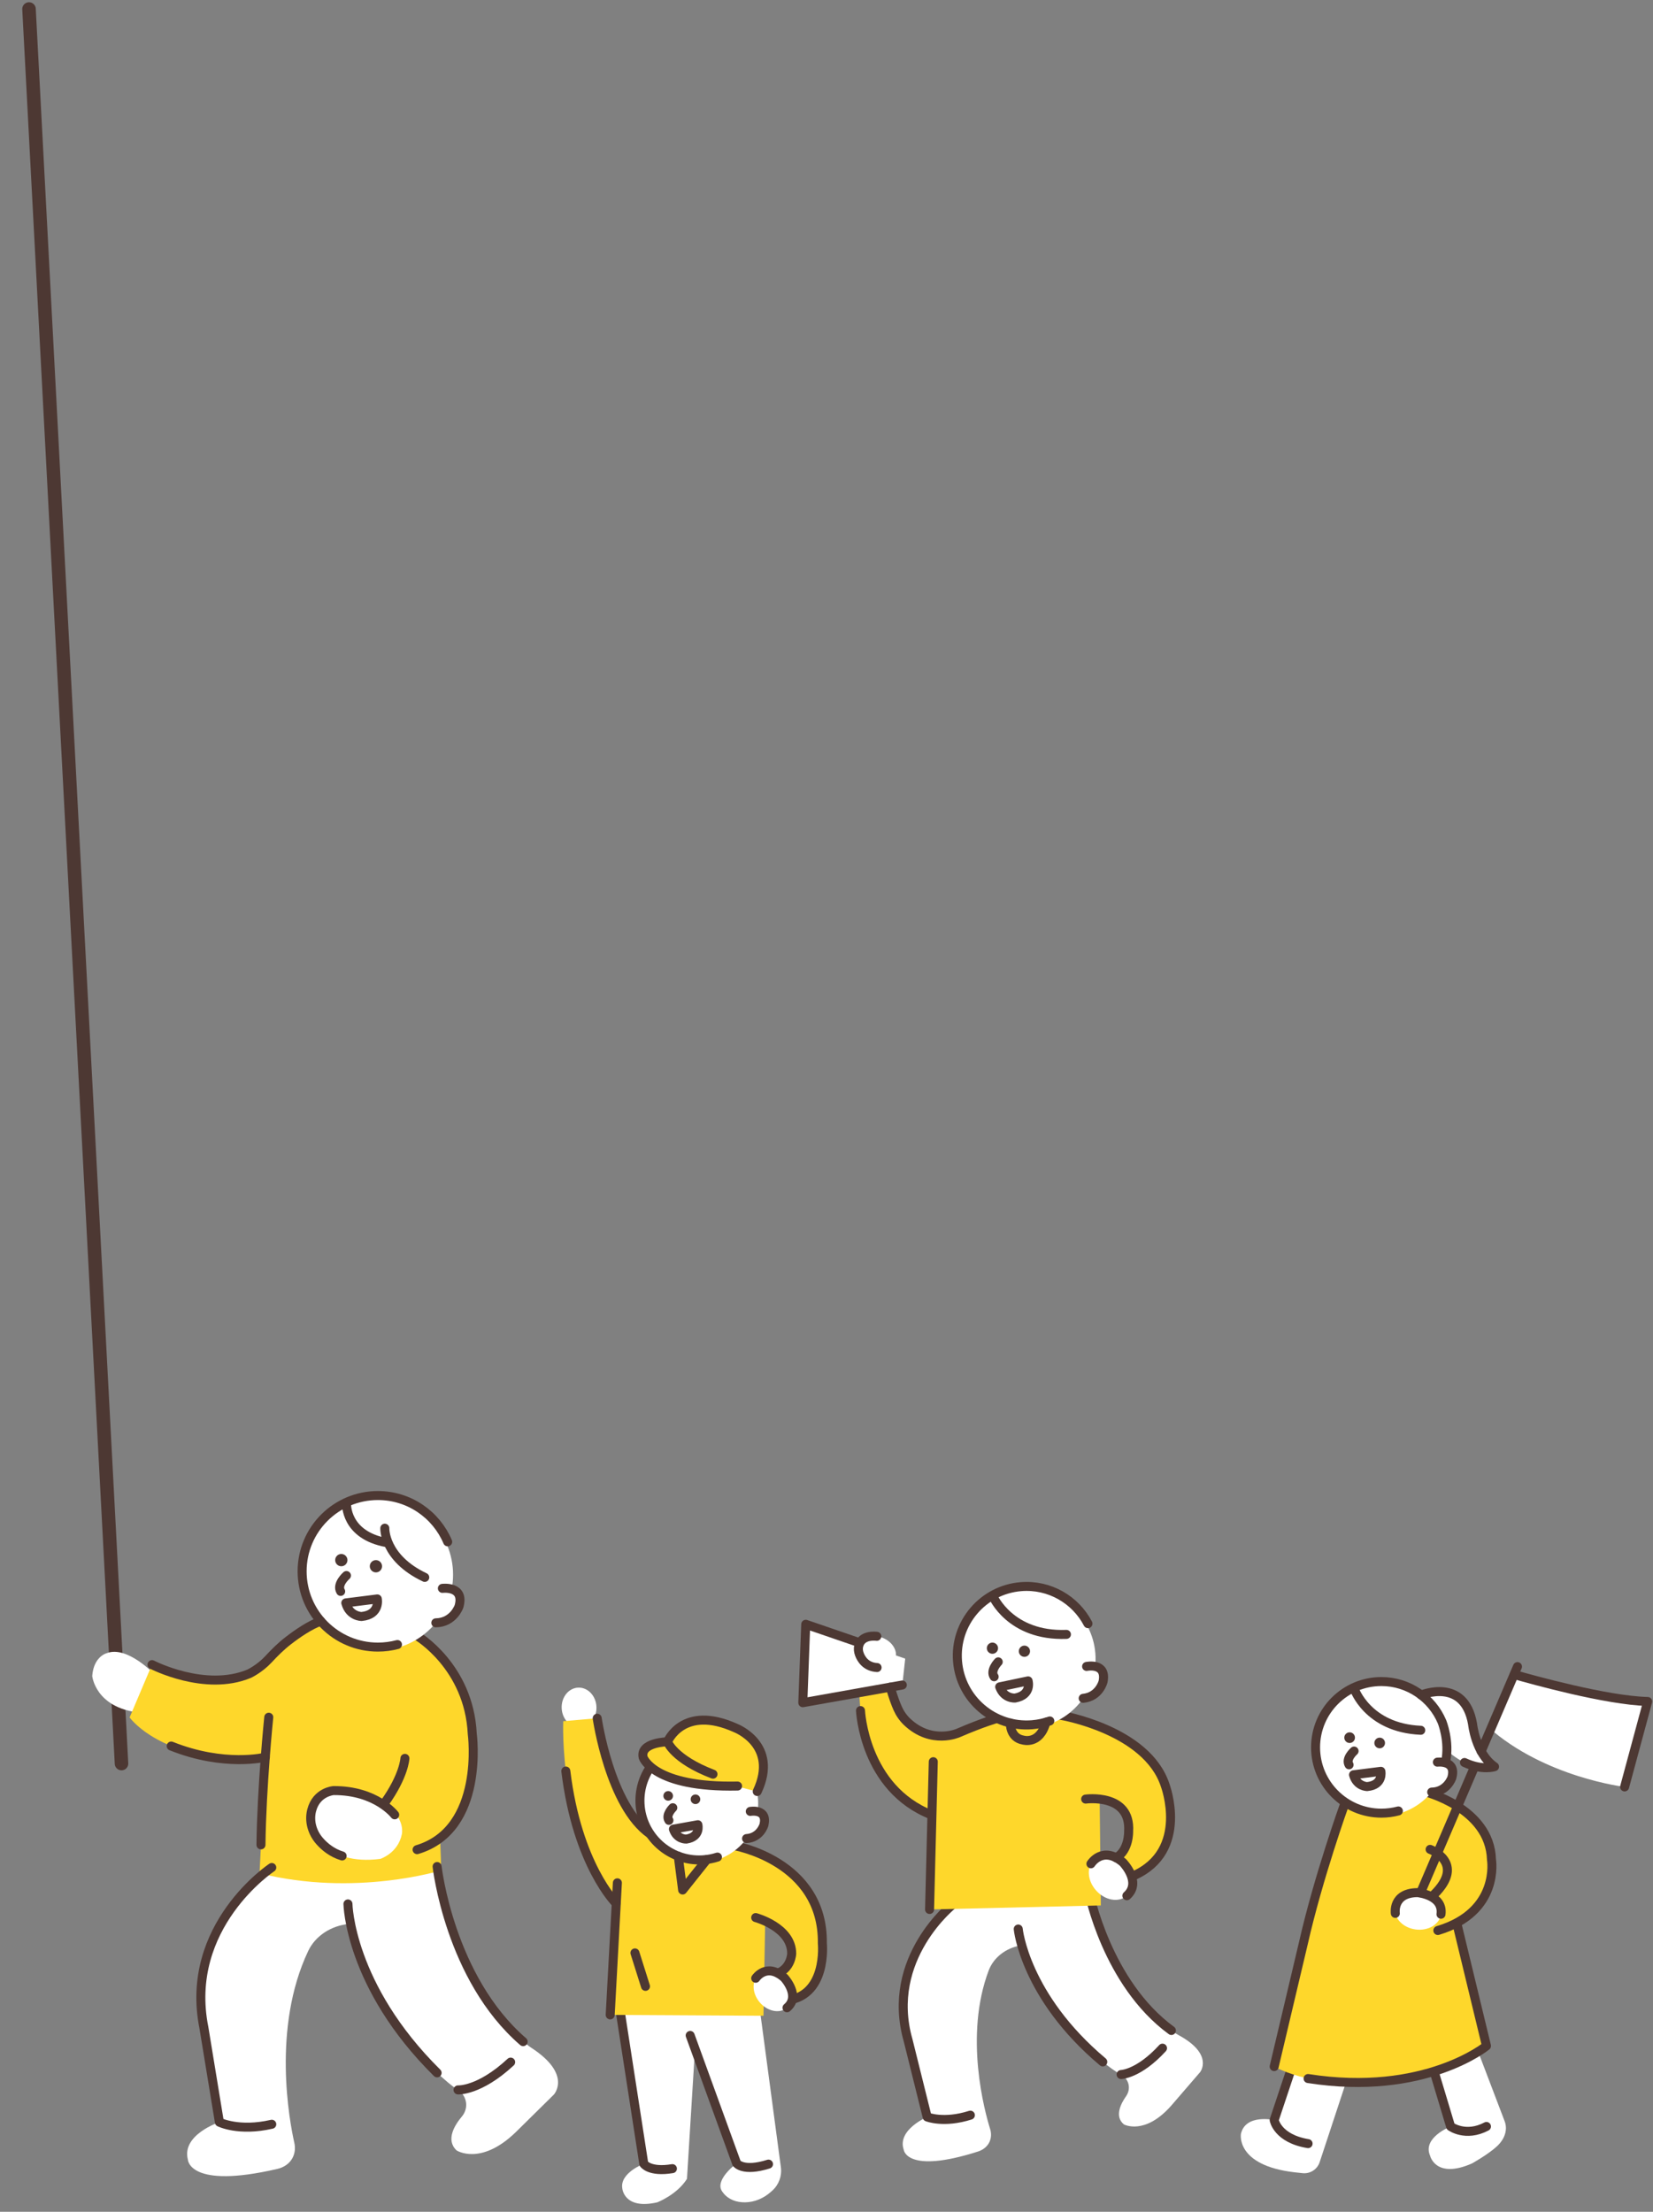<svg width="367" height="491" viewBox="0 0 367 491" fill="none" xmlns="http://www.w3.org/2000/svg">
<rect x="0" y="0" width="367" height="491" fill="#808080" stroke="none"/>
<path d="M6.441 2L26.977 391.498" stroke="#4D3833" stroke-width="3" stroke-linecap="round"/>
<path d="M34.477 371.856C34.477 371.856 28.294 365.221 23.709 366.989C23.709 366.989 20.807 367.671 20.477 372.048C20.477 372.048 21.121 379.082 30.919 380.179C30.919 380.179 34.136 379.966 35.584 376.888C35.584 376.888 36.745 374.583 34.477 371.851V371.856Z" fill="white"/>
<path d="M60.234 414.648C53.343 419.739 48.268 426.598 46.026 434.356C45.121 437.493 44.594 440.97 44.796 444.666C44.796 444.666 45.206 454.464 48.705 471.099C48.705 471.099 40.27 473.874 41.713 479.417C41.713 479.417 41.916 486.063 61.613 481.472C62.992 481.153 64.201 480.344 64.856 479.204C64.909 479.113 64.963 479.012 65.01 478.911C65.511 477.894 65.585 476.754 65.341 475.663C64.286 470.966 60.33 450.177 68.434 433.089C70.016 429.761 73.493 427.471 77.503 427.098C77.503 427.098 81.976 447.557 99.442 462.281C100.087 462.824 100.758 463.346 101.487 463.804C101.551 463.841 101.615 463.889 101.684 463.932C103.734 465.332 104.096 468 102.547 469.848C100.997 471.696 98.873 475.008 101.365 477.372C101.365 477.372 106.711 480.887 114.528 473.304L122.963 464.986C122.963 464.986 127.079 460.55 118.027 454.634C118.027 454.634 101.572 444.282 97.046 414.339H60.639L60.234 414.638V414.648Z" fill="white"/>
<path d="M58.918 390.084L57.624 415.852C78.882 421.177 97.972 415.197 97.972 415.197L97.712 407.923C100.742 405.143 102.552 401.671 103.633 398.508C105.124 394.152 105.438 389.471 104.858 384.908C102.179 363.975 88.212 361.675 88.212 361.675L71.725 359.731C65.713 362.069 61.373 366.1 59.041 368.677C56.959 370.977 54.136 372.49 51.059 372.905C46.996 373.454 41.047 373.139 33.747 369.534L28.779 381.25C28.779 381.25 34.034 388.854 50.164 390.494C53.082 390.792 56.038 390.643 58.918 390.084Z" fill="#FED72B"/>
<path d="M89.9 390.345C89.9 390.345 89.73 394.2 85.358 400.297" stroke="#4D3833" stroke-width="2" stroke-linecap="round" stroke-linejoin="round"/>
<path d="M97.046 414.355C97.046 414.355 99.81 439.117 116.147 453.228" stroke="#4D3833" stroke-width="2" stroke-linecap="round" stroke-linejoin="round"/>
<path d="M101.689 463.942C101.689 463.942 106.413 464.24 113.378 457.771" stroke="#4D3833" stroke-width="2" stroke-linecap="round" stroke-linejoin="round"/>
<path d="M77.253 422.657C77.253 422.657 77.53 440.848 97.046 460.156" stroke="#4D3833" stroke-width="2" stroke-linecap="round" stroke-linejoin="round"/>
<path d="M60.34 414.574C60.34 414.574 40.739 427.546 45.276 450.166L48.71 471.105C48.71 471.105 52.992 473.261 60.34 471.568" stroke="#4D3833" stroke-width="2" stroke-linecap="round" stroke-linejoin="round"/>
<path d="M86.316 401.25C86.316 401.25 76.624 394.903 71.485 398.492C71.485 398.492 68.099 400.223 69.015 405.75C69.015 405.75 71.959 414.275 84.441 412.657C84.441 412.657 88.366 411.416 89.223 407.161C89.223 407.161 89.963 403.945 86.316 401.25Z" fill="white"/>
<path d="M92.605 363.15C92.605 363.15 104.118 369.945 104.853 384.903C104.853 384.903 107.712 406.118 92.605 410.607" stroke="#4D3833" stroke-width="2" stroke-linecap="round" stroke-linejoin="round"/>
<path d="M83.771 366.393C93.061 366.393 100.592 358.861 100.592 349.571C100.592 340.28 93.061 332.749 83.771 332.749C74.48 332.749 66.949 340.28 66.949 349.571C66.949 358.861 74.48 366.393 83.771 366.393Z" fill="white"/>
<path d="M99.394 342.27C96.838 336.231 90.864 331.998 83.898 331.998C74.612 331.998 67.077 339.528 67.077 348.82C67.077 358.107 74.606 365.642 83.898 365.642C85.4 365.642 86.859 365.445 88.244 365.077" stroke="#4D3833" stroke-width="2" stroke-linecap="round" stroke-linejoin="round"/>
<path d="M98.217 352.601C98.217 352.601 102.962 351.946 101.902 356.611C101.902 356.611 100.102 361.275 94.618 360.051L98.217 352.601Z" fill="white"/>
<path d="M59.67 381.212C59.67 381.212 58.099 396.565 57.939 409.547" stroke="#4D3833" stroke-width="2" stroke-linecap="round" stroke-linejoin="round"/>
<path d="M87.631 402.874C87.631 402.874 83.494 397.432 74.047 397.496C74.047 397.496 70.256 397.762 69.196 401.884C68.573 404.302 69.329 406.852 70.98 408.721C72.098 409.989 73.733 411.331 75.959 412.007" stroke="#4D3833" stroke-width="2" stroke-linecap="round" stroke-linejoin="round"/>
<path d="M75.778 347.696C76.531 347.696 77.141 347.086 77.141 346.333C77.141 345.58 76.531 344.97 75.778 344.97C75.025 344.97 74.415 345.58 74.415 346.333C74.415 347.086 75.025 347.696 75.778 347.696Z" fill="#4D3833"/>
<path d="M83.462 349.059C84.215 349.059 84.825 348.449 84.825 347.696C84.825 346.943 84.215 346.333 83.462 346.333C82.709 346.333 82.099 346.943 82.099 347.696C82.099 348.449 82.709 349.059 83.462 349.059Z" fill="#4D3833"/>
<path d="M76.918 349.757C76.918 349.757 74.681 351.701 75.634 353.277" stroke="#4D3833" stroke-width="2" stroke-linecap="round" stroke-linejoin="round"/>
<path d="M76.779 355.833L83.771 354.949C83.771 354.949 84.474 358.432 80.272 358.847C80.272 358.847 77.594 358.847 76.773 355.839L76.779 355.833Z" stroke="#4D3833" stroke-width="2" stroke-linecap="round" stroke-linejoin="round"/>
<path d="M76.939 333.792C76.939 333.792 76.598 340.774 85.858 342.451" stroke="#4D3833" stroke-width="2" stroke-linecap="round" stroke-linejoin="round"/>
<path d="M85.437 339.246C85.437 339.246 85.187 345.854 94.304 350.167" stroke="#4D3833" stroke-width="2" stroke-linecap="round" stroke-linejoin="round"/>
<path d="M98.218 352.601C98.218 352.601 103.229 351.962 101.903 356.61C101.903 356.61 100.688 360.189 96.764 360.253" stroke="#4D3833" stroke-width="2" stroke-linecap="round" stroke-linejoin="round"/>
<path d="M33.747 369.534C33.747 369.534 45.494 375.642 55.313 371.553C55.313 371.553 57.656 370.456 59.611 368.336C60.969 366.867 62.39 365.455 63.977 364.231C66.075 362.612 68.844 360.716 71.209 359.896" stroke="#4D3833" stroke-width="2" stroke-linecap="round" stroke-linejoin="round"/>
<path d="M58.919 390.084C58.919 390.084 49.855 392.353 38.012 387.608" stroke="#4D3833" stroke-width="2" stroke-linecap="round" stroke-linejoin="round"/>
<path d="M128.793 383.467C130.924 383.356 132.548 381.29 132.421 378.852C132.295 376.415 130.465 374.528 128.334 374.639C126.204 374.75 124.58 376.816 124.706 379.253C124.833 381.691 126.663 383.578 128.793 383.467Z" fill="white"/>
<path d="M138.15 445.611L142.938 480.338C142.938 480.338 137.627 482.345 138.157 485.754C138.157 485.754 138.457 490.613 145.938 488.899C145.938 488.899 150.324 487.21 152.522 483.686L154.266 455.409L163.55 480.239C163.55 480.239 158.972 483.612 160.132 486.134C160.132 486.134 161.385 488.938 165.404 488.899C167.518 488.881 169.539 488.008 171.123 486.604L171.44 486.322C172.907 485.02 173.63 483.077 173.373 481.137L168.672 445.913L138.15 445.611Z" fill="white"/>
<path d="M137.804 447.168L142.934 480.339C142.934 480.339 144.181 482.267 149.287 481.421" stroke="#4D3833" stroke-width="2" stroke-linecap="round" stroke-linejoin="round"/>
<path d="M153.235 451.852L163.545 480.235C163.545 480.235 164.985 482.193 170.623 480.417" stroke="#4D3833" stroke-width="2" stroke-linecap="round" stroke-linejoin="round"/>
<path d="M152.357 409.465C152.357 409.465 138.417 413.918 132.591 381.438L125.05 382.087C125.05 382.087 123.965 407.348 136.771 422.524L135.477 447.289L169.508 447.483L169.885 426.62C169.885 426.62 173.519 427.839 175.11 430.918C175.919 432.481 176.029 434.341 175.216 435.901C174.78 436.743 174.026 437.589 172.74 438.018L173.987 444.132C173.987 444.132 183.26 444.178 182.573 431.393C182.557 431.072 182.544 430.75 182.541 430.427C182.526 427.877 181.547 413.416 161.32 409.492L152.349 409.465L152.357 409.465Z" fill="#FED72B"/>
<path d="M162.838 409.679C162.838 409.679 182.836 413.03 182.578 431.393C182.578 431.393 183.812 443.565 173.991 444.132" stroke="#4D3833" stroke-width="2" stroke-linecap="round" stroke-linejoin="round"/>
<path d="M137.071 417.974L135.477 447.29" stroke="#4D3833" stroke-width="2" stroke-linecap="round" stroke-linejoin="round"/>
<path d="M132.591 381.438C132.591 381.438 135.392 400.937 144.367 407.151" stroke="#4D3833" stroke-width="2" stroke-linecap="round" stroke-linejoin="round"/>
<path d="M140.971 433.53L143.311 440.952" stroke="#4D3833" stroke-width="2" stroke-linecap="round" stroke-linejoin="round"/>
<path d="M155.858 413.473C163.114 413.096 168.69 406.909 168.313 399.653C167.936 392.397 161.748 386.821 154.492 387.198C147.236 387.575 141.66 393.763 142.037 401.019C142.415 408.274 148.602 413.851 155.858 413.473Z" fill="white"/>
<path d="M167.077 393.996C164.836 389.386 159.998 386.319 154.553 386.602C147.299 386.979 141.721 393.169 142.098 400.422C142.475 407.676 148.665 413.254 155.919 412.877C157.093 412.816 158.224 412.605 159.292 412.257" stroke="#4D3833" stroke-width="2" stroke-linecap="round" stroke-linejoin="round"/>
<path d="M166.579 402.115C166.579 402.115 170.262 401.409 169.616 405.097C169.616 405.097 168.401 408.814 164.067 408.076L166.579 402.111L166.579 402.115Z" fill="white"/>
<path d="M148.407 399.737C148.995 399.707 149.448 399.205 149.417 398.616C149.386 398.028 148.885 397.576 148.296 397.606C147.708 397.637 147.256 398.139 147.286 398.727C147.317 399.316 147.819 399.768 148.407 399.737Z" fill="#4D3833"/>
<path d="M154.464 400.491C155.052 400.46 155.504 399.958 155.474 399.37C155.443 398.781 154.941 398.329 154.353 398.36C153.764 398.39 153.312 398.892 153.343 399.48C153.373 400.069 153.875 400.521 154.464 400.491Z" fill="#4D3833"/>
<path d="M149.377 401.3C149.377 401.3 147.708 402.909 148.516 404.105" stroke="#4D3833" stroke-width="2" stroke-linecap="round" stroke-linejoin="round"/>
<path d="M149.515 406.05L154.942 405.075C154.942 405.075 155.631 407.764 152.369 408.261C152.369 408.261 150.277 408.37 149.515 406.05Z" stroke="#4D3833" stroke-width="2" stroke-linecap="round" stroke-linejoin="round"/>
<path d="M166.579 402.115C166.579 402.115 170.467 401.411 169.616 405.097C169.616 405.097 168.813 407.942 165.75 408.149" stroke="#4D3833" stroke-width="2" stroke-linecap="round" stroke-linejoin="round"/>
<path d="M163.753 396.493C163.753 396.493 149.523 396.875 143.914 391.825C143.914 391.825 139.227 387.634 148.194 386.662L163.749 396.489L163.753 396.493Z" fill="#FED72B"/>
<path d="M148.198 386.666C148.198 386.666 149.761 393.501 168.119 397.696C168.119 397.696 173.701 386.95 161.136 382.723C161.136 382.723 151.552 379.637 148.194 386.662L148.198 386.666Z" fill="#FED72B"/>
<path d="M158.296 393.851C149.576 390.523 148.198 386.662 148.198 386.662C148.198 386.662 141.99 386.762 142.803 390.164C142.803 390.164 145.076 396.888 163.757 396.488" stroke="#4D3833" stroke-width="2" stroke-linecap="round" stroke-linejoin="round"/>
<path d="M148.198 386.666C148.198 386.666 151.58 378.31 163.328 383.608C163.328 383.608 173.004 387.308 168.12 397.696" stroke="#4D3833" stroke-width="2" stroke-linecap="round" stroke-linejoin="round"/>
<path d="M150.586 412.047L151.557 419.566L156.956 412.784" stroke="#4D3833" stroke-width="2" stroke-linecap="round" stroke-linejoin="round"/>
<path d="M174.736 445.702C176.366 444.327 176.29 441.555 174.566 439.51C172.842 437.466 170.122 436.924 168.491 438.299C166.861 439.675 166.937 442.447 168.661 444.491C170.385 446.535 173.105 447.078 174.736 445.702Z" fill="white"/>
<path d="M167.78 439.157C167.78 439.157 170.178 435.535 174.128 439.053C174.128 439.053 177.853 443.09 174.731 445.707" stroke="#4D3833" stroke-width="2" stroke-linecap="round" stroke-linejoin="round"/>
<path d="M136.771 422.52C136.771 422.52 128.151 413.985 125.625 393.155" stroke="#4D3833" stroke-width="2" stroke-linecap="round" stroke-linejoin="round"/>
<path d="M167.778 425.687C167.778 425.687 175.8 427.843 175.773 433.7C175.773 433.7 175.658 436.85 172.745 438.018" stroke="#4D3833" stroke-width="2" stroke-linecap="round" stroke-linejoin="round"/>
<path d="M211.548 422.787C206.222 427.429 202.513 433.405 201.189 439.934C200.651 442.571 200.452 445.463 200.869 448.491C200.869 448.491 201.863 456.516 205.847 469.953C205.847 469.953 199.1 472.797 200.654 477.256C200.654 477.256 201.262 482.7 217.145 477.619C218.258 477.265 219.199 476.52 219.661 475.54C219.699 475.458 219.736 475.377 219.768 475.292C220.108 474.424 220.099 473.477 219.823 472.601C218.64 468.811 214.001 451.994 219.52 437.408C220.598 434.567 223.302 432.452 226.571 431.879C226.571 431.879 231.615 448.394 246.954 459.325C247.519 459.728 248.107 460.115 248.734 460.44C248.79 460.47 248.846 460.5 248.907 460.534C250.684 461.546 251.158 463.715 250.011 465.342C248.916 466.891 247.339 469.827 249.539 471.606C249.539 471.606 254.169 474.135 260.085 467.384L266.462 459.985C266.462 459.985 269.547 456.062 261.715 451.806C261.715 451.806 247.498 444.397 241.781 420.089L211.859 422.522L211.549 422.792L211.548 422.787Z" fill="white"/>
<path d="M241.78 420.084C241.78 420.084 245.705 440.25 260.076 450.753" stroke="#4D3833" stroke-width="2" stroke-linecap="round" stroke-linejoin="round"/>
<path d="M248.906 460.524C248.906 460.524 252.807 460.456 258.099 454.674" stroke="#4D3833" stroke-width="2" stroke-linecap="round" stroke-linejoin="round"/>
<path d="M226.069 428.228C226.069 428.228 227.512 443.155 244.841 457.724" stroke="#4D3833" stroke-width="2" stroke-linecap="round" stroke-linejoin="round"/>
<path d="M211.63 422.716C211.63 422.716 196.391 434.684 201.628 452.971L205.851 469.948C205.851 469.948 209.512 471.438 215.443 469.549" stroke="#4D3833" stroke-width="2" stroke-linecap="round" stroke-linejoin="round"/>
<path d="M206.865 402.907L206.383 423.886L244.409 422.991L244.149 399.671C248.753 399.296 250.159 403.435 250.159 403.435C251.64 409.341 248.678 411.769 248.678 411.769L251.705 416.387C261.645 412.453 259.728 400.591 259.728 400.591C258.376 389.182 247.625 384.948 244.981 384.074C244.534 383.925 244.1 383.755 243.67 383.566C240.976 382.383 237.792 381.426 234.026 380.809L224.003 381.073C224.003 381.073 219.738 381.234 213.946 384.176C210.27 386.047 205.809 385.833 202.525 383.341C202.379 383.231 202.238 383.116 202.092 382.996C200.195 381.412 198.898 379.217 198.27 376.827L197.55 374.102L190.792 374.651C190.792 374.651 189.852 395.882 206.86 402.898L206.865 402.907Z" fill="#FED72B"/>
<path d="M207.207 391.081L206.383 423.885" stroke="#4D3833" stroke-width="2" stroke-linecap="round" stroke-linejoin="round"/>
<path d="M250.185 420.834C251.962 419.244 251.786 416.15 249.793 413.922C247.8 411.694 244.744 411.177 242.967 412.767C241.19 414.357 241.365 417.451 243.359 419.679C245.352 421.907 248.408 422.424 250.185 420.834Z" fill="white"/>
<path d="M242.207 413.746C242.207 413.746 244.768 409.621 249.296 413.423C249.296 413.423 253.588 417.811 250.187 420.837" stroke="#4D3833" stroke-width="2" stroke-linecap="round" stroke-linejoin="round"/>
<path d="M200.977 368.207L178.89 360.579L178.24 377.987L200.334 374.056L200.977 368.207Z" fill="white"/>
<path d="M198.735 368.328C199.429 366.605 198.199 364.486 195.988 363.594C193.776 362.703 191.421 363.377 190.726 365.1C190.032 366.823 191.262 368.942 193.473 369.833C195.685 370.724 198.04 370.05 198.735 368.328Z" fill="white"/>
<path d="M194.67 363.246C194.67 363.246 191.283 362.726 190.649 365.38C190.502 365.983 190.573 366.617 190.787 367.2C191.194 368.3 192.229 370.042 194.731 370.18" stroke="#4D3833" stroke-width="2" stroke-linecap="round" stroke-linejoin="round"/>
<path d="M190.745 364.645L178.89 360.579L178.24 377.987L200.334 374.056" stroke="#4D3833" stroke-width="2" stroke-linecap="round" stroke-linejoin="round"/>
<path d="M241.039 399.381C241.039 399.381 251.124 398.009 250.578 406.555C250.578 406.555 250.72 410.695 247.817 412.415" stroke="#4D3833" stroke-width="2" stroke-linecap="round" stroke-linejoin="round"/>
<path d="M235.464 380.78C235.464 380.78 254.628 383.934 258.685 396.296C258.685 396.296 264.165 410.842 251.705 416.387" stroke="#4D3833" stroke-width="2" stroke-linecap="round" stroke-linejoin="round"/>
<path d="M221.393 381.47C221.393 381.47 218.302 382.317 212.768 384.701C212.768 384.701 206.863 387.393 201.415 382.25C200.516 381.4 199.802 380.364 199.299 379.228C198.845 378.205 198.267 376.675 197.663 374.532" stroke="#4D3833" stroke-width="2" stroke-linecap="round" stroke-linejoin="round"/>
<path d="M191.049 379.738C191.049 379.738 191.821 397.03 206.865 402.907" stroke="#4D3833" stroke-width="2" stroke-linecap="round" stroke-linejoin="round"/>
<path d="M229.108 383.568C237.572 382.88 243.875 375.461 243.187 366.997C242.499 358.534 235.08 352.23 226.616 352.918C218.152 353.607 211.849 361.026 212.537 369.489C213.226 377.953 220.644 384.256 229.108 383.568Z" fill="white"/>
<path d="M241.55 360.435C238.774 355.123 233.017 351.709 226.672 352.225C218.212 352.913 211.905 360.331 212.593 368.796C213.281 377.256 220.699 383.563 229.164 382.875C230.532 382.763 231.847 382.476 233.081 382.039" stroke="#4D3833" stroke-width="2" stroke-linecap="round" stroke-linejoin="round"/>
<path d="M241.248 369.933C241.248 369.933 245.521 368.985 244.902 373.313C244.902 373.313 243.607 377.696 238.52 376.987L241.248 369.933Z" fill="white"/>
<path d="M220.442 367.127C221.128 367.072 221.638 366.47 221.583 365.785C221.527 365.099 220.926 364.588 220.24 364.644C219.554 364.699 219.043 365.301 219.099 365.987C219.155 366.672 219.756 367.183 220.442 367.127Z" fill="#4D3833"/>
<path d="M227.543 367.8C228.229 367.745 228.739 367.143 228.684 366.457C228.628 365.772 228.027 365.261 227.341 365.317C226.655 365.372 226.144 365.973 226.2 366.659C226.256 367.345 226.857 367.856 227.543 367.8Z" fill="#4D3833"/>
<path d="M221.628 368.921C221.628 368.921 219.734 370.857 220.719 372.223" stroke="#4D3833" stroke-width="2" stroke-linecap="round" stroke-linejoin="round"/>
<path d="M221.957 374.466L228.261 373.143C228.261 373.143 229.159 376.263 225.362 376.953C225.362 376.953 222.922 377.151 221.952 374.471L221.957 374.466Z" stroke="#4D3833" stroke-width="2" stroke-linecap="round" stroke-linejoin="round"/>
<path d="M220.469 354.375C220.469 354.375 224.275 363.286 236.768 362.822" stroke="#4D3833" stroke-width="2" stroke-linecap="round" stroke-linejoin="round"/>
<path d="M241.248 369.933C241.248 369.933 245.765 368.98 244.902 373.313C244.902 373.313 244.061 376.663 240.49 377.012" stroke="#4D3833" stroke-width="2" stroke-linecap="round" stroke-linejoin="round"/>
<path d="M224.309 382.498C224.309 382.498 224.178 385.761 227.141 386.277C227.141 386.277 230.847 387.426 232.224 382.313" stroke="#4D3833" stroke-width="2" stroke-linecap="round" stroke-linejoin="round"/>
<path d="M335.488 371.531C335.488 371.531 351.478 376.51 365.821 377.713L360.698 396.675C360.698 396.675 342.956 394.594 330.402 383.4L335.493 371.526L335.488 371.531Z" fill="white"/>
<path d="M314.172 376.83C314.172 376.83 321.15 373.293 325.154 378.106C326.222 379.391 326.791 381.014 326.934 382.679C327.115 384.82 327.975 389.12 331.817 392.19C331.817 392.19 325.579 394.71 317.594 384.746L314.177 376.83H314.172Z" fill="white"/>
<path d="M287.4 457.109L282.887 470.638C282.887 470.638 276.534 469.191 275.508 473.709C275.508 473.709 274.278 480.695 287.4 482.23L289.204 482.425C290.882 482.605 292.463 481.588 292.991 479.983L299.968 458.838L287.396 457.114L287.4 457.109Z" fill="white"/>
<path d="M332.353 476.46C333.953 474.99 334.836 472.918 334.06 470.888L325.394 448.134L314.857 453.503L317.455 456.712L322.07 472.063C322.07 472.063 315.744 474.513 317.506 478.541C317.506 478.541 318.708 483.812 326.786 480.279C326.786 480.279 330.314 478.333 332.353 476.465V476.46Z" fill="white"/>
<path d="M286.827 458.834L282.892 470.639C282.892 470.639 283.59 474.74 290.419 475.868" stroke="#4D3833" stroke-width="2" stroke-linecap="round" stroke-linejoin="round"/>
<path d="M317.451 456.707L322.065 472.058C322.065 472.058 325.394 474.504 330.023 472.058" stroke="#4D3833" stroke-width="2" stroke-linecap="round" stroke-linejoin="round"/>
<path d="M300.592 396.819C300.592 396.819 293.268 410.404 288.44 436.052C288.26 437.005 288.061 437.953 287.825 438.887L282.887 458.765C282.887 458.765 293.24 464.753 310.242 461.618C310.242 461.618 320.512 460.512 330.023 454.178C330.023 454.178 323.892 430.726 319.411 408.919L315.287 394.585L300.592 396.814V396.819Z" fill="#FED72B"/>
<path d="M314.635 397.637C314.635 397.637 330.772 399.931 331.221 414.098C331.221 414.098 332.002 424.34 320.803 427.997L313.271 404.259L314.635 397.637Z" fill="#FED72B"/>
<path d="M316.003 397.651C316.003 397.651 330.795 401.221 331.137 412.813C331.137 412.813 333.126 424.4 319.231 428.557" stroke="#4D3833" stroke-width="2" stroke-linecap="round" stroke-linejoin="round"/>
<path d="M306.585 403.162C314.652 403.162 321.192 396.623 321.192 388.556C321.192 380.488 314.652 373.949 306.585 373.949C298.518 373.949 291.978 380.488 291.978 388.556C291.978 396.623 298.518 403.162 306.585 403.162Z" fill="white"/>
<path d="M310.464 402.016C309.262 402.335 307.995 402.506 306.691 402.506C298.627 402.506 292.084 395.968 292.084 387.899C292.084 379.835 298.622 373.292 306.691 373.292C312.739 373.292 317.932 376.968 320.146 382.212C320.146 382.212 321.917 386.503 320.956 391.154" stroke="#4D3833" stroke-width="2" stroke-linecap="round" stroke-linejoin="round"/>
<path d="M319.129 391.187C319.129 391.187 323.249 390.618 322.329 394.668C322.329 394.668 320.766 398.719 316.003 397.655L319.129 391.187Z" fill="white"/>
<path d="M299.644 386.928C300.298 386.928 300.828 386.398 300.828 385.744C300.828 385.091 300.298 384.561 299.644 384.561C298.991 384.561 298.461 385.091 298.461 385.744C298.461 386.398 298.991 386.928 299.644 386.928Z" fill="#4D3833"/>
<path d="M306.317 388.112C306.97 388.112 307.5 387.582 307.5 386.928C307.5 386.274 306.97 385.744 306.317 385.744C305.663 385.744 305.133 386.274 305.133 386.928C305.133 387.582 305.663 388.112 306.317 388.112Z" fill="#4D3833"/>
<path d="M300.634 388.718C300.634 388.718 298.692 390.405 299.52 391.774" stroke="#4D3833" stroke-width="2" stroke-linecap="round" stroke-linejoin="round"/>
<path d="M300.513 393.989L306.585 393.221C306.585 393.221 307.195 396.245 303.547 396.606C303.547 396.606 301.221 396.606 300.509 393.993L300.513 393.989Z" stroke="#4D3833" stroke-width="2" stroke-linecap="round" stroke-linejoin="round"/>
<path d="M300.652 374.855C300.652 374.855 303.57 383.585 315.435 384.108" stroke="#4D3833" stroke-width="2" stroke-linecap="round" stroke-linejoin="round"/>
<path d="M319.129 391.187C319.129 391.187 323.48 390.632 322.329 394.669C322.329 394.669 321.274 397.776 317.867 397.831" stroke="#4D3833" stroke-width="2" stroke-linecap="round" stroke-linejoin="round"/>
<path d="M317.516 410.547C317.516 410.547 325.501 413.492 318.436 420.516" stroke="#4D3833" stroke-width="2" stroke-linecap="round" stroke-linejoin="round"/>
<path d="M319.93 424.942C320.231 422.697 318.193 420.571 315.379 420.194C312.564 419.816 310.039 421.33 309.737 423.575C309.436 425.82 311.474 427.946 314.288 428.324C317.103 428.701 319.628 427.187 319.93 424.942Z" fill="white"/>
<path d="M309.789 424.756C309.789 424.756 309.091 420.197 314.709 420.146C314.709 420.146 320.517 420.664 319.929 424.946" stroke="#4D3833" stroke-width="2" stroke-linecap="round" stroke-linejoin="round"/>
<path d="M298.46 400.693C298.46 400.693 292.69 416.747 289.384 431.34L282.892 458.764" stroke="#4D3833" stroke-width="2" stroke-linecap="round" stroke-linejoin="round"/>
<path d="M315.537 376.28C315.537 376.28 325.103 372.266 326.934 382.679C326.934 382.679 327.586 389.291 331.817 392.19C331.817 392.19 329.122 393.12 325.145 391.261" stroke="#4D3833" stroke-width="2" stroke-linecap="round" stroke-linejoin="round"/>
<path d="M323.434 426.92L330.028 454.178C330.028 454.178 316.29 465.474 290.42 461.419" stroke="#4D3833" stroke-width="2" stroke-linecap="round" stroke-linejoin="round"/>
<path d="M328.848 388.782L336.912 369.977" stroke="#4D3833" stroke-width="2" stroke-linecap="round" stroke-linejoin="round"/>
<path d="M315.379 420.201L327.304 392.384" stroke="#4D3833" stroke-width="2" stroke-linecap="round" stroke-linejoin="round"/>
<path d="M336.2 371.739C339.849 372.788 356.629 377.486 365.821 377.717L360.698 396.68" stroke="#4D3833" stroke-width="2" stroke-linecap="round" stroke-linejoin="round"/>
</svg>
